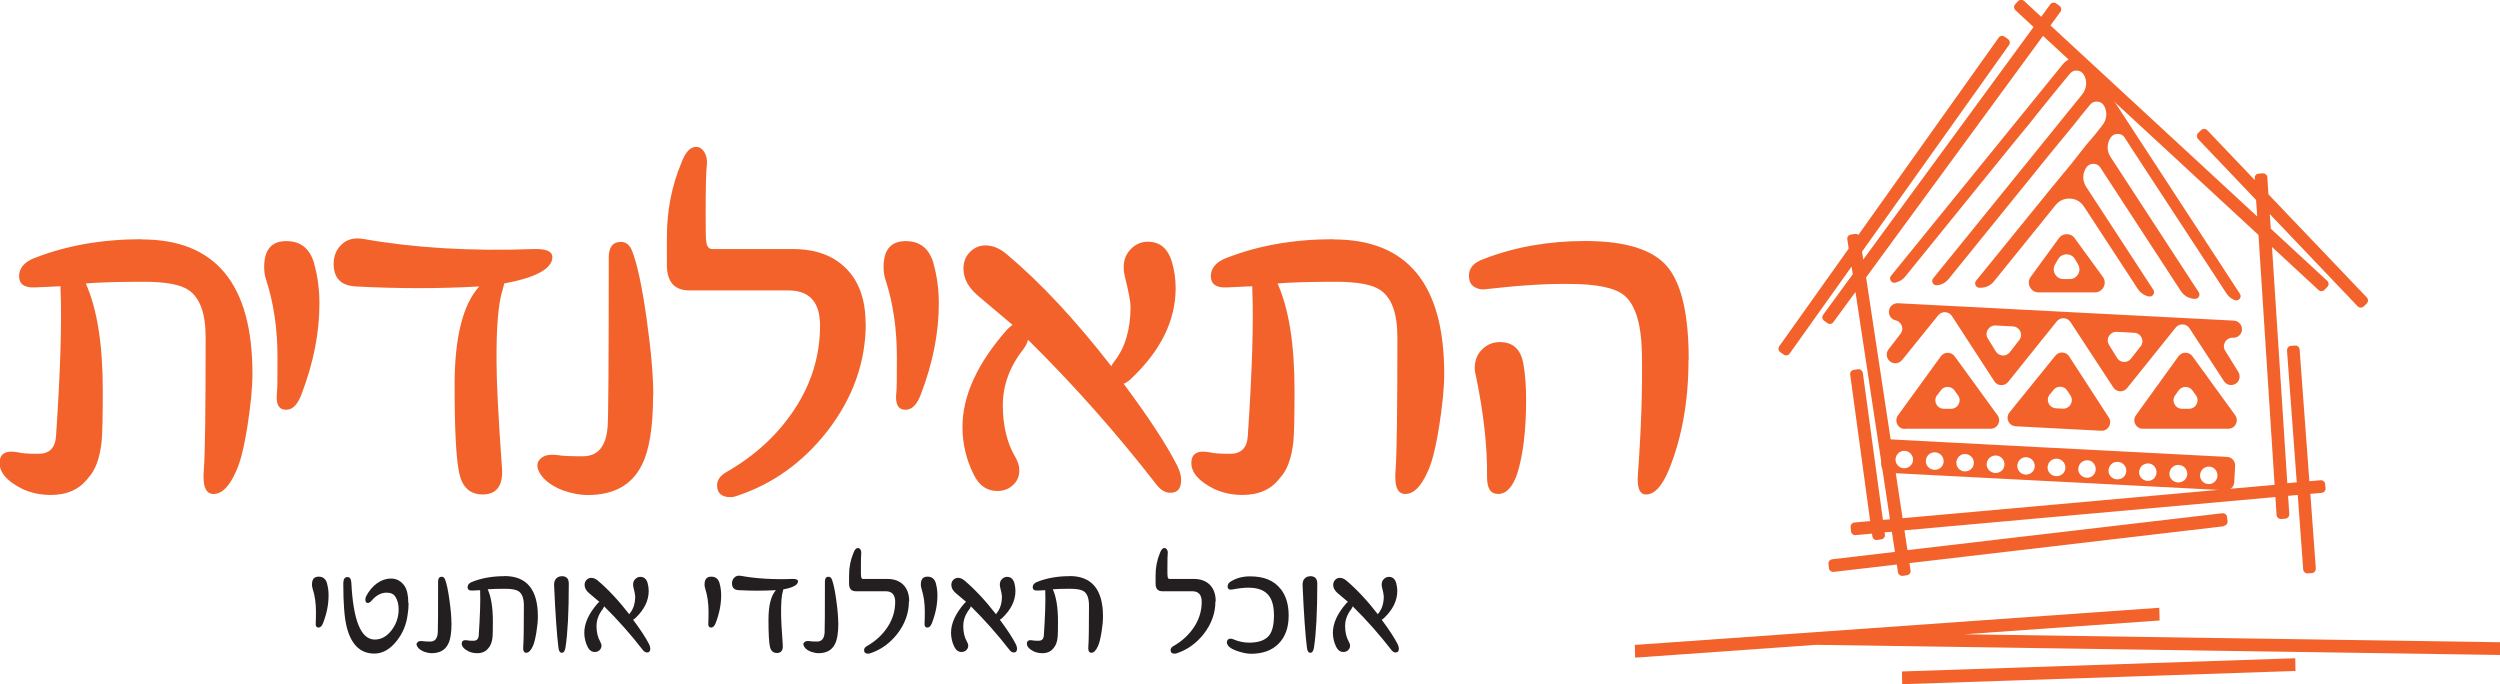 <?xml version="1.0" encoding="UTF-8"?> <svg xmlns="http://www.w3.org/2000/svg" version="1.1" viewBox="0 0 251.54 68.83"><defs><style> .cls-1, .cls-2 { fill: #f2622a; } .cls-3 { fill: #231f20; } .cls-2 { fill-rule: evenodd; } </style></defs><g><g id="Layer_1"><path class="cls-1" d="M14.27,24.09c7.42,0,11.13,4.5,11.13,13.5,0,1.4-.17,3.15-.5,5.25-.35,2.24-.75,3.79-1.19,4.67-.65,1.46-1.39,2.19-2.22,2.19s-1.12-.83-.98-2.48c.12-1.48.18-5.9.18-13.27,0-2.43-.58-4.02-1.74-4.78-.79-.54-2.29-.82-4.49-.82-2.59,0-4.53.06-5.83.17,1.14,2.55,1.71,6.12,1.71,10.73,0,2.64-.04,4.35-.11,5.13-.18,1.69-.62,2.93-1.35,3.7-.86,1.15-2.12,1.72-3.77,1.72-1.06,0-2.03-.21-2.93-.64-1.48-.76-2.22-1.61-2.22-2.57s.62-1.31,1.85-1.08c.35.1,1.04.15,2.06.15,1.11,0,1.7-.6,1.77-1.81.44-6.53.59-11.45.45-14.76v-.29l-2.61.12c-1.04.04-1.56-.34-1.56-1.14s.54-1.45,1.61-1.84c3.18-1.24,6.75-1.87,10.71-1.87h0ZM31.61,26.54c.35,1.24.53,2.58.53,3.99,0,2.96-.6,5.99-1.79,9.1-.39,1.07-.91,1.6-1.56,1.6-.76,0-1.06-.59-.92-1.78.04-.25.05-1.43.05-3.53,0-2.84-.38-5.41-1.13-7.73-.14-.39-.21-.83-.21-1.31,0-1.75.74-2.62,2.22-2.62s2.38.76,2.82,2.27h0ZM55.58,25.84c0,1.19-1.62,2.08-4.85,2.68-.04.19-.09.41-.16.64-.44,1.36-.64,3.81-.61,7.35,0,1.91.18,5.45.55,10.64.11,1.73-.55,2.6-1.95,2.6-1.27,0-2.05-.72-2.36-2.17-.31-1.45-.46-4.4-.46-8.85,0-4.78.83-8.09,2.48-9.91-3.99.23-8.14.23-12.43,0-1.48-.08-2.22-.84-2.22-2.27,0-.8.27-1.45.82-1.97.54-.51,1.27-.69,2.16-.54,5.12.91,10.83,1.25,17.12,1.02,1.27-.04,1.9.22,1.9.79h0ZM65.71,39.75c0,3.23-.38,5.57-1.13,7.03-1,2.02-2.82,3.03-5.46,3.03-.76,0-1.58-.16-2.48-.47-1.11-.43-1.88-1-2.32-1.72-.42-.72-.32-1.27.32-1.66.33-.19.83-.25,1.48-.17.39.08,1.2.12,2.43.12,1.58.04,2.44-.96,2.59-3,.07-.99.11-6.66.11-17,0-1.05.41-1.57,1.24-1.57.51,0,.89.32,1.13.96.51,1.32.99,3.58,1.44,6.78.45,3.2.67,5.76.67,7.68ZM87.11,32.52c0,3.91-1.29,7.53-3.88,10.88-2.46,3.13-5.47,5.29-9.02,6.47-.26.1-.5.15-.71.15-.9,0-1.35-.4-1.35-1.2,0-.52.31-.96.92-1.31,2.92-1.67,5.22-3.8,6.91-6.39,1.69-2.59,2.53-5.38,2.53-8.37,0-2.35-1.06-3.53-3.19-3.53h-9.95c-1.51,0-2.27-.86-2.27-2.57v-2.8c0-2.66.49-5.17,1.48-7.52.39-1.03.87-1.55,1.45-1.55.35,0,.64.19.86.57.22.38.29.84.22,1.39-.07.45-.11,2.1-.11,4.96,0,1.56.02,2.39.05,2.51.04.56.25.85.63.85h8.13c2.27,0,4.05.66,5.34,1.97s1.94,3.14,1.94,5.5ZM93.93,26.54c.35,1.24.53,2.58.53,3.99,0,2.96-.6,5.99-1.79,9.1-.39,1.07-.91,1.6-1.56,1.6-.76,0-1.06-.59-.92-1.78.04-.25.05-1.43.05-3.53,0-2.84-.38-5.41-1.13-7.73-.14-.39-.21-.83-.21-1.31,0-1.75.74-2.62,2.22-2.62s2.38.76,2.82,2.27h0ZM113.06,38.62c2.52,3.38,4.31,6.12,5.38,8.22.26.52.4,1.01.4,1.46,0,.86-.36,1.28-1.08,1.28-.51,0-.98-.27-1.4-.82-4.01-5.17-8.32-10.03-12.93-14.58-.07.33-.23.65-.47.96-1.37,1.75-2.06,3.63-2.06,5.63s.41,3.79,1.24,5.19c.28.47.42.92.42,1.37,0,.6-.22,1.1-.65,1.49-.43.39-.95.58-1.57.58-1.04,0-1.83-.55-2.37-1.66-.76-1.52-1.13-3.11-1.13-4.78,0-3.13,1.49-6.4,4.49-9.8.23-.23.41-.39.55-.47-.18-.16-1.33-1.13-3.46-2.92-.99-.84-1.48-1.75-1.48-2.74,0-.68.22-1.24.66-1.68.44-.44.96-.66,1.56-.66.72,0,1.42.29,2.11.87,3.39,2.84,6.91,6.6,10.55,11.29.04-.12.14-.29.32-.52,1.07-1.36,1.61-3.19,1.61-5.48,0-.49-.19-1.51-.58-3.06-.07-.27-.11-.57-.11-.9,0-.74.24-1.35.73-1.84.48-.49,1.05-.73,1.7-.73,1.21,0,2.02.68,2.43,2.04.25.87.37,1.75.37,2.62,0,3.27-1.5,6.31-4.49,9.13-.21.21-.46.38-.74.5h0ZM134.18,24.09c7.42,0,11.13,4.5,11.13,13.5,0,1.4-.17,3.15-.5,5.25-.35,2.24-.75,3.79-1.19,4.67-.65,1.46-1.39,2.19-2.22,2.19s-1.12-.83-.98-2.48c.12-1.48.18-5.9.18-13.27,0-2.43-.58-4.02-1.74-4.78-.79-.54-2.29-.82-4.49-.82-2.59,0-4.53.06-5.83.17,1.14,2.55,1.71,6.12,1.71,10.73,0,2.64-.04,4.35-.11,5.13-.18,1.69-.62,2.93-1.35,3.7-.86,1.15-2.12,1.72-3.77,1.72-1.06,0-2.03-.21-2.93-.64-1.48-.76-2.22-1.61-2.22-2.57s.62-1.31,1.85-1.08c.35.1,1.04.15,2.06.15,1.11,0,1.7-.6,1.77-1.81.44-6.53.59-11.45.45-14.76v-.29l-2.61.12c-1.04.04-1.56-.34-1.56-1.14s.54-1.45,1.61-1.84c3.18-1.24,6.75-1.87,10.71-1.87h0ZM169.89,36.22c0,4.1-.65,7.77-1.95,10.99-.69,1.69-1.46,2.54-2.32,2.54-.65,0-.92-.67-.82-2.01.33-4.53.47-8.63.4-12.31-.07-2.9-.67-4.8-1.79-5.72-.93-.76-2.77-1.14-5.51-1.14-2.23-.04-5.02.14-8.36.52-.4.08-.8.01-1.17-.2-.38-.21-.57-.6-.57-1.17,0-.76.49-1.31,1.48-1.66,3.13-1.21,6.53-1.81,10.21-1.81,4.06,0,6.82.86,8.26,2.57,1.44,1.71,2.16,4.84,2.16,9.39ZM150.92,34.42c1.34,0,2.13.76,2.37,2.27.18,1.05.26,2.23.26,3.53,0,3.07-.3,5.56-.9,7.47-.47,1.34-1.11,2.01-1.9,2.01s-1.13-.57-1.13-1.72c.04-3.01-.34-6.42-1.13-10.21-.07-.23-.11-.47-.11-.7,0-.8.25-1.44.75-1.92.5-.49,1.09-.73,1.78-.73h0Z"></path><path class="cls-3" d="M32.9,58.7c.11.38.16.78.16,1.21,0,.89-.18,1.81-.54,2.75-.12.32-.27.48-.47.48-.23,0-.32-.18-.28-.54.01-.08.02-.43.02-1.06,0-.86-.11-1.63-.34-2.33-.04-.12-.06-.25-.06-.4,0-.53.22-.79.67-.79s.72.23.85.69h0ZM41.11,60.68c0,.38-.03.77-.1,1.2-.13.99-.5,1.86-1.1,2.61-.66.84-1.41,1.27-2.25,1.27-1.38,0-2.3-.87-2.76-2.61-.24-.92-.36-2.39-.36-4.42,0-.45.14-.67.42-.67.24,0,.37.19.39.56.19,3.82.97,5.73,2.36,5.73.66,0,1.24-.33,1.73-.99.45-.62.67-1.3.67-2.06,0-.49-.11-.91-.33-1.26-.18-.28-.47-.41-.88-.41-.55,0-1.05.27-1.52.81-.13.15-.25.23-.37.23-.16,0-.25-.11-.25-.33,0-.11.02-.21.06-.31.29-.57.66-1.01,1.11-1.34.46-.32.92-.48,1.39-.48.59,0,1.06.26,1.4.77.24.38.36.94.36,1.69h0ZM45.43,62.68c0,.97-.11,1.68-.34,2.12-.3.61-.85.92-1.65.92-.23,0-.48-.05-.75-.14-.33-.13-.57-.3-.7-.52-.13-.22-.1-.38.1-.5.1-.06.25-.08.45-.05.12.02.36.04.73.04.48.01.74-.29.78-.91.02-.3.03-2.01.03-5.13,0-.32.12-.48.37-.48.15,0,.27.1.34.29.15.4.3,1.08.43,2.05.14.97.2,1.74.2,2.32ZM50.76,57.96c2.24,0,3.36,1.36,3.36,4.07,0,.42-.05.95-.15,1.58-.11.67-.23,1.14-.36,1.41-.2.44-.42.66-.67.66s-.34-.25-.29-.75c.04-.45.06-1.78.06-4,0-.73-.18-1.21-.53-1.44-.24-.16-.69-.25-1.35-.25-.78,0-1.37.02-1.76.05.35.77.52,1.85.52,3.24,0,.8-.01,1.31-.03,1.55-.05.51-.19.88-.41,1.12-.26.35-.64.52-1.14.52-.32,0-.61-.06-.88-.19-.45-.23-.67-.49-.67-.77s.19-.4.56-.33c.11.03.31.04.62.04.33,0,.51-.18.53-.55.13-1.97.18-3.46.14-4.45v-.09l-.79.04c-.31.01-.47-.1-.47-.34s.16-.44.49-.55c.96-.38,2.04-.56,3.23-.56h0ZM56.51,57.97c.48,0,.72.25.72.74,0,2.85-.11,4.99-.33,6.42-.05.37-.18.55-.37.55-.19,0-.3-.17-.34-.5-.16-1.25-.31-3.35-.44-6.3-.01-.29.06-.52.21-.67.15-.16.34-.23.55-.23h0ZM63.69,62.34c.76,1.02,1.3,1.85,1.62,2.48.08.16.12.31.12.44,0,.26-.11.39-.33.39-.15,0-.29-.08-.42-.25-1.21-1.56-2.51-3.03-3.9-4.4-.02.1-.07.2-.14.29-.41.53-.62,1.09-.62,1.7s.12,1.14.37,1.57c.08.14.13.28.13.41,0,.18-.07.33-.2.45-.13.12-.29.18-.47.18-.31,0-.55-.17-.72-.5-.23-.46-.34-.94-.34-1.44,0-.94.45-1.93,1.35-2.96.07-.07.12-.12.17-.14-.05-.05-.4-.34-1.04-.88-.3-.25-.45-.53-.45-.83,0-.21.07-.37.2-.51.13-.13.29-.2.47-.2.22,0,.43.09.64.26,1.02.86,2.09,1.99,3.19,3.41.01-.04.04-.09.1-.16.32-.41.49-.96.49-1.65,0-.15-.06-.45-.18-.92-.02-.08-.03-.17-.03-.27,0-.22.07-.41.22-.55.15-.15.32-.22.51-.22.37,0,.61.21.73.62.07.26.11.53.11.79,0,.99-.45,1.9-1.35,2.75-.06.06-.14.11-.22.15h0ZM72.4,58.7c.11.38.16.78.16,1.21,0,.89-.18,1.81-.54,2.75-.12.32-.27.48-.47.48-.23,0-.32-.18-.28-.54.01-.08.02-.43.02-1.06,0-.86-.11-1.63-.34-2.33-.04-.12-.06-.25-.06-.4,0-.53.22-.79.67-.79s.72.23.85.69h0ZM80.29,58.49c0,.36-.49.63-1.47.81-.01.06-.03.12-.05.19-.13.41-.19,1.15-.18,2.22,0,.58.06,1.65.17,3.21.03.52-.16.78-.59.78-.38,0-.62-.22-.71-.66-.09-.44-.14-1.33-.14-2.67,0-1.44.25-2.44.75-2.99-1.21.07-2.46.07-3.75,0-.45-.02-.67-.25-.67-.69,0-.24.08-.44.25-.59.16-.16.38-.21.65-.16,1.54.28,3.27.38,5.17.31.38-.01.57.07.57.24h0ZM84.35,62.68c0,.97-.11,1.68-.34,2.12-.3.61-.85.92-1.65.92-.23,0-.48-.05-.75-.14-.33-.13-.57-.3-.7-.52-.13-.22-.1-.38.1-.5.1-.06.25-.08.45-.05.12.02.36.04.73.04.48.01.74-.29.78-.91.02-.3.03-2.01.03-5.13,0-.32.12-.48.37-.48.15,0,.27.1.34.29.15.4.3,1.08.43,2.05.14.97.2,1.74.2,2.32ZM91.45,60.5c0,1.18-.39,2.27-1.17,3.28-.74.94-1.65,1.6-2.72,1.95-.08.03-.15.04-.21.04-.27,0-.41-.12-.41-.36,0-.16.09-.29.28-.4.88-.5,1.58-1.15,2.09-1.93.51-.78.76-1.62.76-2.53,0-.71-.32-1.06-.96-1.06h-3c-.46,0-.68-.26-.68-.77v-.84c0-.8.15-1.56.45-2.27.12-.31.26-.47.44-.47.11,0,.19.06.26.17.07.11.09.25.07.42-.02.14-.03.63-.03,1.5,0,.47,0,.72.02.76.01.17.07.26.19.26h2.45c.68,0,1.22.2,1.61.59.39.4.59.95.59,1.66ZM94.16,58.7c.11.38.16.78.16,1.21,0,.89-.18,1.81-.54,2.75-.12.32-.27.48-.47.48-.23,0-.32-.18-.28-.54.01-.08.02-.43.02-1.06,0-.86-.11-1.63-.34-2.33-.04-.12-.06-.25-.06-.4,0-.53.22-.79.67-.79s.72.23.85.69h0ZM100.59,62.34c.76,1.02,1.3,1.85,1.62,2.48.08.16.12.31.12.44,0,.26-.11.39-.33.39-.15,0-.29-.08-.42-.25-1.21-1.56-2.51-3.03-3.9-4.4-.02.1-.07.2-.14.29-.41.53-.62,1.09-.62,1.7s.12,1.14.37,1.57c.08.14.13.28.13.41,0,.18-.07.33-.2.45-.13.12-.29.18-.47.18-.31,0-.55-.17-.72-.5-.23-.46-.34-.94-.34-1.44,0-.94.45-1.93,1.35-2.96.07-.07.12-.12.17-.14-.05-.05-.4-.34-1.04-.88-.3-.25-.45-.53-.45-.83,0-.21.07-.37.2-.51.13-.13.29-.2.47-.2.22,0,.43.09.64.26,1.02.86,2.09,1.99,3.19,3.41.01-.04.04-.09.1-.16.32-.41.49-.96.49-1.65,0-.15-.06-.45-.18-.92-.02-.08-.03-.17-.03-.27,0-.22.07-.41.22-.55.15-.15.32-.22.51-.22.37,0,.61.21.73.62.07.26.11.53.11.79,0,.99-.45,1.9-1.35,2.75-.06.06-.14.11-.22.15h0ZM107.62,57.96c2.24,0,3.36,1.36,3.36,4.07,0,.42-.05.95-.15,1.58-.11.67-.23,1.14-.36,1.41-.2.44-.42.66-.67.66s-.34-.25-.29-.75c.04-.45.06-1.78.06-4,0-.73-.18-1.21-.53-1.44-.24-.16-.69-.25-1.35-.25-.78,0-1.37.02-1.76.05.35.77.52,1.85.52,3.24,0,.8-.01,1.31-.03,1.55-.05.51-.19.88-.41,1.12-.26.35-.64.52-1.14.52-.32,0-.61-.06-.88-.19-.45-.23-.67-.49-.67-.77s.19-.4.56-.33c.11.03.31.04.62.04.33,0,.51-.18.53-.55.13-1.97.18-3.46.14-4.45v-.09l-.79.04c-.31.01-.47-.1-.47-.34s.16-.44.49-.55c.96-.38,2.04-.56,3.23-.56h0ZM122.29,60.5c0,1.18-.39,2.27-1.17,3.28-.74.94-1.65,1.6-2.72,1.95-.08.03-.15.04-.21.04-.27,0-.41-.12-.41-.36,0-.16.09-.29.28-.4.88-.5,1.58-1.15,2.09-1.93.51-.78.76-1.62.76-2.53,0-.71-.32-1.06-.96-1.06h-3c-.46,0-.68-.26-.68-.77v-.84c0-.8.15-1.56.45-2.27.12-.31.26-.47.44-.47.11,0,.19.06.26.17.07.11.09.25.07.42-.02.14-.03.63-.03,1.5,0,.47,0,.72.02.76.01.17.07.26.19.26h2.45c.68,0,1.22.2,1.61.59.39.4.59.95.59,1.66ZM128.86,59.26c.53.67.8,1.56.8,2.68,0,1.19-.33,2.13-1,2.81-.66.68-1.59,1.03-2.79,1.03-.39,0-.87-.1-1.42-.29-.71-.25-1.04-.56-1-.92.03-.21.16-.31.37-.31.09,0,.19.02.29.07.51.22,1.04.33,1.58.33.98,0,1.66-.26,2.04-.77.3-.41.45-1.07.45-1.98s-.18-1.57-.54-2.01c-.41-.52-1.09-.77-2.05-.77-.42,0-.95.06-1.59.18-.32.06-.48-.04-.48-.31,0-.22.11-.38.33-.5.55-.34,1.19-.51,1.93-.51,1.39,0,2.41.42,3.07,1.27h0ZM131.82,57.97c.48,0,.72.25.72.74,0,2.85-.11,4.99-.33,6.42-.05.37-.18.55-.37.55-.19,0-.3-.17-.34-.5-.16-1.25-.31-3.35-.44-6.3-.01-.29.06-.52.21-.67.15-.16.34-.23.55-.23h0ZM139.01,62.34c.76,1.02,1.3,1.85,1.62,2.48.08.16.12.31.12.44,0,.26-.11.39-.33.39-.15,0-.29-.08-.42-.25-1.21-1.56-2.51-3.03-3.9-4.4-.02.1-.07.2-.14.29-.41.53-.62,1.09-.62,1.7s.12,1.14.37,1.57c.08.14.13.28.13.41,0,.18-.07.33-.2.45-.13.12-.29.18-.47.18-.31,0-.55-.17-.72-.5-.23-.46-.34-.94-.34-1.44,0-.94.45-1.93,1.35-2.96.07-.07.12-.12.17-.14-.05-.05-.4-.34-1.04-.88-.3-.25-.45-.53-.45-.83,0-.21.07-.37.2-.51.13-.13.29-.2.47-.2.22,0,.43.09.64.26,1.02.86,2.09,1.99,3.19,3.41.01-.04.04-.09.1-.16.32-.41.49-.96.49-1.65,0-.15-.06-.45-.18-.92-.02-.08-.03-.17-.03-.27,0-.22.07-.41.22-.55.15-.15.32-.22.51-.22.37,0,.61.21.73.62.07.26.11.53.11.79,0,.99-.45,1.9-1.35,2.75-.06.06-.14.11-.22.15h0Z"></path><path class="cls-2" d="M206.8,35.79l-4.61,5.7c-.21.26-.25.59-.12.89.13.3.41.49.74.51l8.6.45c.33.02.62-.14.79-.43.17-.29.16-.62-.02-.9l-3.99-6.15c-.15-.24-.39-.37-.68-.39-.28-.01-.53.1-.71.32M206.25,39.69l.37-.46c.18-.22.43-.33.71-.32.28.02.52.15.67.39l.32.49c.18.28.19.61.02.9-.17.29-.46.44-.79.43l-.69-.04c-.33-.02-.61-.21-.74-.51-.13-.3-.09-.63.12-.89"></path><path class="cls-2" d="M190.72,28.43c.38-.08.72-.29.98-.61l11.02-13.59,1.5-1.82s.01-.02.02-.03l.81-1.02,1.51-1.87.93-1.14.78-.94c.19-.23.45-.34.74-.31.29.03.53.18.67.44.35.63.28,1.39-.18,1.96l-.7.87-.93,1.14-1.51,1.87-.81,1-1.51,1.87-9.53,11.75c-.11.14-.13.32-.05.47.08.16.24.24.42.23.48-.04.89-.26,1.2-.65l8.66-10.69,1.51-1.87.85-1.03,1.5-1.83s.01-.01.02-.02l.91-1.15s.01-.01.02-.02l.75-.91c.19-.23.45-.34.75-.31.29.03.53.19.67.45.33.62.27,1.36-.18,1.92l-.67.86s-.02.03-.04.05l-.93,1.09s-.03.03-.04.05l-1.44,1.83s-.02.02-.02.03l-.84,1.01-1.51,1.84-7.22,8.89c-.1.13-.13.3-.06.45.07.15.21.25.37.26h.03c.58.03,1.1-.2,1.46-.65l6.2-7.67c.37-.45.88-.68,1.46-.65.58.03,1.07.31,1.39.8l5.41,8.28c.27.41.66.68,1.13.77.17.03.34-.04.44-.19.1-.15.1-.33,0-.48l-6.15-9.43-.61-.93c-.39-.61-.38-1.36.01-1.94.17-.25.42-.38.72-.38.3,0,.55.14.71.39l.64.99,7.44,11.41c.32.49.81.77,1.39.8h.03c.17,0,.31-.07.4-.21.08-.14.08-.31-.01-.45l-8.27-12.69-.61-.93c-.39-.61-.38-1.35.01-1.94.17-.25.42-.38.72-.38.3,0,.55.14.71.39l.63.99,9.59,14.66c.21.33.5.56.85.69.18.07.37.01.49-.14.12-.15.13-.35.02-.5l-14.97-22.94c-.32-.49-.81-.77-1.39-.8-.58-.03-1.09.2-1.46.65l-17.28,21.28c-.12.14-.13.34-.03.5.1.16.28.23.46.2"></path><path class="cls-2" d="M206.77,26.61l.31-.53c.18-.31.49-.49.85-.49s.67.18.85.49l.31.53c.18.31.18.67,0,.98-.18.31-.49.49-.85.49h-.62c-.36,0-.67-.18-.85-.49-.18-.31-.18-.67,0-.98M205.09,29.42h5.69c.38,0,.7-.2.88-.54.17-.34.14-.72-.08-1.02l-2.84-3.9c-.19-.26-.47-.4-.79-.4-.32,0-.6.14-.79.4l-2.84,3.9c-.22.31-.25.69-.08,1.02.17.34.5.54.88.54"></path><path class="cls-2" d="M223.11,47.89c-.02.47-.44.84-.9.82-.5-.03-.88-.44-.85-.91.03-.5.44-.88.94-.85.47.02.84.44.81.94M220.07,47.73c-.02.47-.44.84-.94.81-.5-.03-.88-.44-.85-.91.03-.5.44-.88.94-.85.5.03.88.44.85.94M216.98,47.57c-.02.47-.44.84-.9.82-.5-.03-.88-.44-.85-.91.03-.5.44-.88.94-.85.47.02.84.44.81.94M213.94,47.42c-.02.47-.44.84-.94.81-.5-.03-.88-.44-.85-.91.03-.5.44-.88.94-.85.5.03.88.44.85.94M210.86,47.26c-.02.47-.44.84-.9.81-.5-.03-.88-.44-.85-.91.03-.5.44-.87.94-.85.47.02.84.44.81.94M207.81,47.1c-.02.47-.44.84-.94.81-.5-.03-.88-.44-.85-.91.03-.5.44-.88.94-.85s.87.44.85.94M204.73,46.94c-.02.47-.44.84-.94.81-.47-.02-.84-.44-.82-.9.03-.5.44-.88.91-.85.5.03.87.44.85.94M201.68,46.78c-.02.47-.44.84-.94.81-.5-.03-.88-.44-.85-.91.03-.5.44-.87.94-.85s.88.44.85.94M198.6,46.62c-.02.47-.44.84-.94.81-.47-.02-.84-.44-.82-.9.03-.5.44-.88.91-.85.5.03.88.44.85.94M195.56,46.46c-.02.47-.44.84-.94.81-.5-.03-.88-.44-.85-.91.03-.5.44-.88.94-.85.5.03.87.44.85.94M192.48,46.3c-.02.47-.44.84-.94.81-.47-.02-.84-.44-.82-.9.03-.5.44-.87.91-.85.5.03.88.44.85.94M190.09,47.58l14.68.76,4.12.21,15.01.78c.47.02.88-.34.9-.81l.09-1.65c.02-.47-.34-.88-.81-.9l-15.02-.78-4.12-.21-7.81-.41-6.86-.36c-.47-.02-.88.34-.9.81l-.09,1.65c-.02.47.34.88.81.9"></path><path class="cls-2" d="M191.37,36.24l3.64-4.51c.18-.22.43-.33.71-.32.28.02.52.15.68.39l4.26,6.56c.15.24.39.38.68.39.28.01.53-.1.71-.32l4.89-6.09c.18-.22.43-.33.71-.32.28.01.52.15.68.39l4.3,6.57c.16.24.39.37.68.39.28.01.53-.1.71-.32l4.89-6.09c.18-.22.43-.33.71-.32.28.01.52.15.68.39l3.47,5.32c.21.32.58.46.94.36.36-.1.62-.41.63-.79h0c0-.18-.03-.34-.13-.5l-1.32-2.13c-.17-.28-.18-.61,0-.89.17-.28.46-.44.78-.42h.01c.47.03.88-.34.9-.81h0c.02-.48-.34-.88-.81-.91l-33.81-1.75c-.47-.02-.88.34-.9.81v.03c-.02.42.26.79.67.88.26.06.47.23.59.48.14.3.1.62-.1.88l-1.2,1.56c-.11.14-.17.3-.18.48h0c-.02.39.2.72.55.86.35.14.74.03.98-.26M203.16,34.23l-.94,1.21c-.18.23-.43.35-.72.33-.29-.02-.53-.16-.69-.41l-.8-1.3c-.17-.28-.18-.61,0-.89.17-.28.46-.44.78-.42l1.74.09c.33.02.6.2.74.5s.1.62-.1.88M215.36,34.87l-.95,1.22c-.18.23-.43.34-.72.33-.29-.02-.53-.16-.68-.41l-.81-1.31c-.17-.28-.18-.61,0-.89.17-.28.46-.44.78-.42l1.76.09c.33.02.6.2.74.5.14.3.1.63-.11.89"></path><path class="cls-2" d="M191.67,43.14h8.61c.33,0,.62-.17.77-.47.15-.3.12-.63-.07-.89l-4.31-5.93c-.17-.23-.41-.35-.7-.35s-.53.13-.7.36l-4.3,5.93c-.19.27-.22.6-.07.9.15.29.43.47.76.47M194.92,39.76l.35-.48c.17-.23.41-.35.69-.35.28,0,.53.12.69.35l.35.48c.2.27.22.6.07.9-.15.3-.43.47-.77.47h-.71c-.33,0-.62-.17-.77-.47-.15-.3-.12-.63.07-.9"></path><path class="cls-2" d="M220.59,35.84c-.17-.23-.41-.35-.7-.35-.28,0-.53.13-.7.36l-4.28,5.93c-.19.27-.22.6-.07.89.15.29.43.47.77.47h8.58c.33,0,.62-.17.77-.47.15-.3.12-.63-.07-.9l-4.3-5.93ZM218.86,39.77l.34-.48c.17-.23.41-.36.69-.36.28,0,.53.12.7.35l.35.48c.2.27.22.6.07.9-.15.3-.43.47-.77.47h-.69c-.33,0-.61-.17-.76-.47-.15-.29-.13-.62.07-.89"></path><path class="cls-1" d="M223.76,52.95l-31.64,3.71.11.73c.02.12,0,.23-.08.32-.07.1-.17.15-.28.17l-.41.06c-.23.03-.46-.13-.49-.36l-.12-.78-6.35.74c-.12.01-.23-.02-.32-.09-.09-.07-.15-.17-.16-.29l-.05-.41c-.03-.24.14-.45.38-.48l6.31-.74-.31-2.03-.73.07.03.21c.02.12-.01.23-.08.32-.07.09-.17.15-.29.17l-.41.06c-.24.03-.45-.13-.48-.37l-.04-.27-1.64.15c-.12.01-.22-.02-.32-.1s-.14-.17-.15-.29l-.04-.41c-.02-.24.16-.45.39-.47l1.58-.14-2.01-14.73c-.02-.12.01-.23.08-.32.07-.09.17-.15.29-.17l.41-.06c.24-.03.45.14.49.37l2.02,14.79.71-.06-3.47-22.87-2.23,3.04c-.14.19-.41.23-.6.09l-.33-.24c-.19-.14-.23-.41-.09-.6l2.98-4.08-.12-.77-6.23,8.75c-.07.1-.16.16-.28.18-.12.02-.23,0-.32-.07l-.34-.24c-.1-.07-.16-.16-.18-.28-.02-.12,0-.23.07-.32l6.99-9.83-.14-.92c-.02-.12,0-.23.08-.32.07-.1.17-.15.28-.17l.41-.06c.13-.02.25.02.34.1l14.11-19.84c.07-.1.16-.16.28-.18.12-.02.23,0,.32.07l.34.24c.1.07.16.16.18.28.02.12,0,.23-.07.32l-14.79,20.79.12.8,17.14-23.4-1.82-1.69c-.09-.08-.13-.18-.14-.3,0-.12.03-.22.12-.31l.28-.3c.16-.17.43-.18.61-.02l1.72,1.59.91-1.25c.14-.19.41-.23.6-.09l.33.24c.19.14.23.41.09.6l-1,1.37,20.8,19.22-.11-1.66-5.84-6.13c-.16-.17-.16-.45.01-.61l.3-.29c.09-.08.19-.12.31-.12.12,0,.22.05.3.13l4.79,5.02v-.19c-.02-.12.02-.22.09-.31.08-.09.18-.14.3-.15l.41-.03c.24-.01.44.17.46.4l.11,1.71,9.9,10.38c.16.17.16.45-.01.61l-.3.29c-.09.08-.19.12-.31.12-.12,0-.22-.05-.3-.13l-8.84-9.28.1,1.47,5.67,5.24c.09.08.13.18.14.3,0,.12-.03.22-.12.31l-.28.3c-.16.17-.44.18-.61.02l-4.68-4.33,1.54,23.77.95-.09-.98-13.27c0-.12.03-.22.1-.31.08-.09.18-.14.3-.15l.41-.03c.24-.02.44.16.46.4l.98,13.25,1.12-.1c.12-.01.22.02.32.1.09.08.14.18.15.29l.04.41c.02.24-.16.45-.39.47l-1.14.1.55,7.51c0,.12-.03.22-.1.31-.08.09-.18.14-.3.15l-.41.03c-.24.02-.44-.16-.46-.4l-.55-7.49-.97.09.12,1.84c0,.12-.03.22-.11.31-.08.09-.18.14-.3.15l-.41.03c-.24.01-.44-.17-.46-.4l-.12-1.81-37.32,3.35.3,1.99,31.68-3.71c.12-.01.23.02.32.09.09.08.15.17.16.29l.05.41c.03.24-.14.45-.38.48M187.76,27.92l3.67,24.22,37.43-3.36-1.62-25.14-21.68-20.03-17.81,24.31Z"></path><path class="cls-1" d="M191.37,67.56l39.57-1.33.02,1.28-39.57,1.33-.02-1.28ZM164.5,64.89l52.76-3.74.03,1.28-19.68,1.39,53.93.8v1.28s-68.84-1.02-68.84-1.02l-18.18,1.29-.03-1.28Z"></path></g></g></svg> 